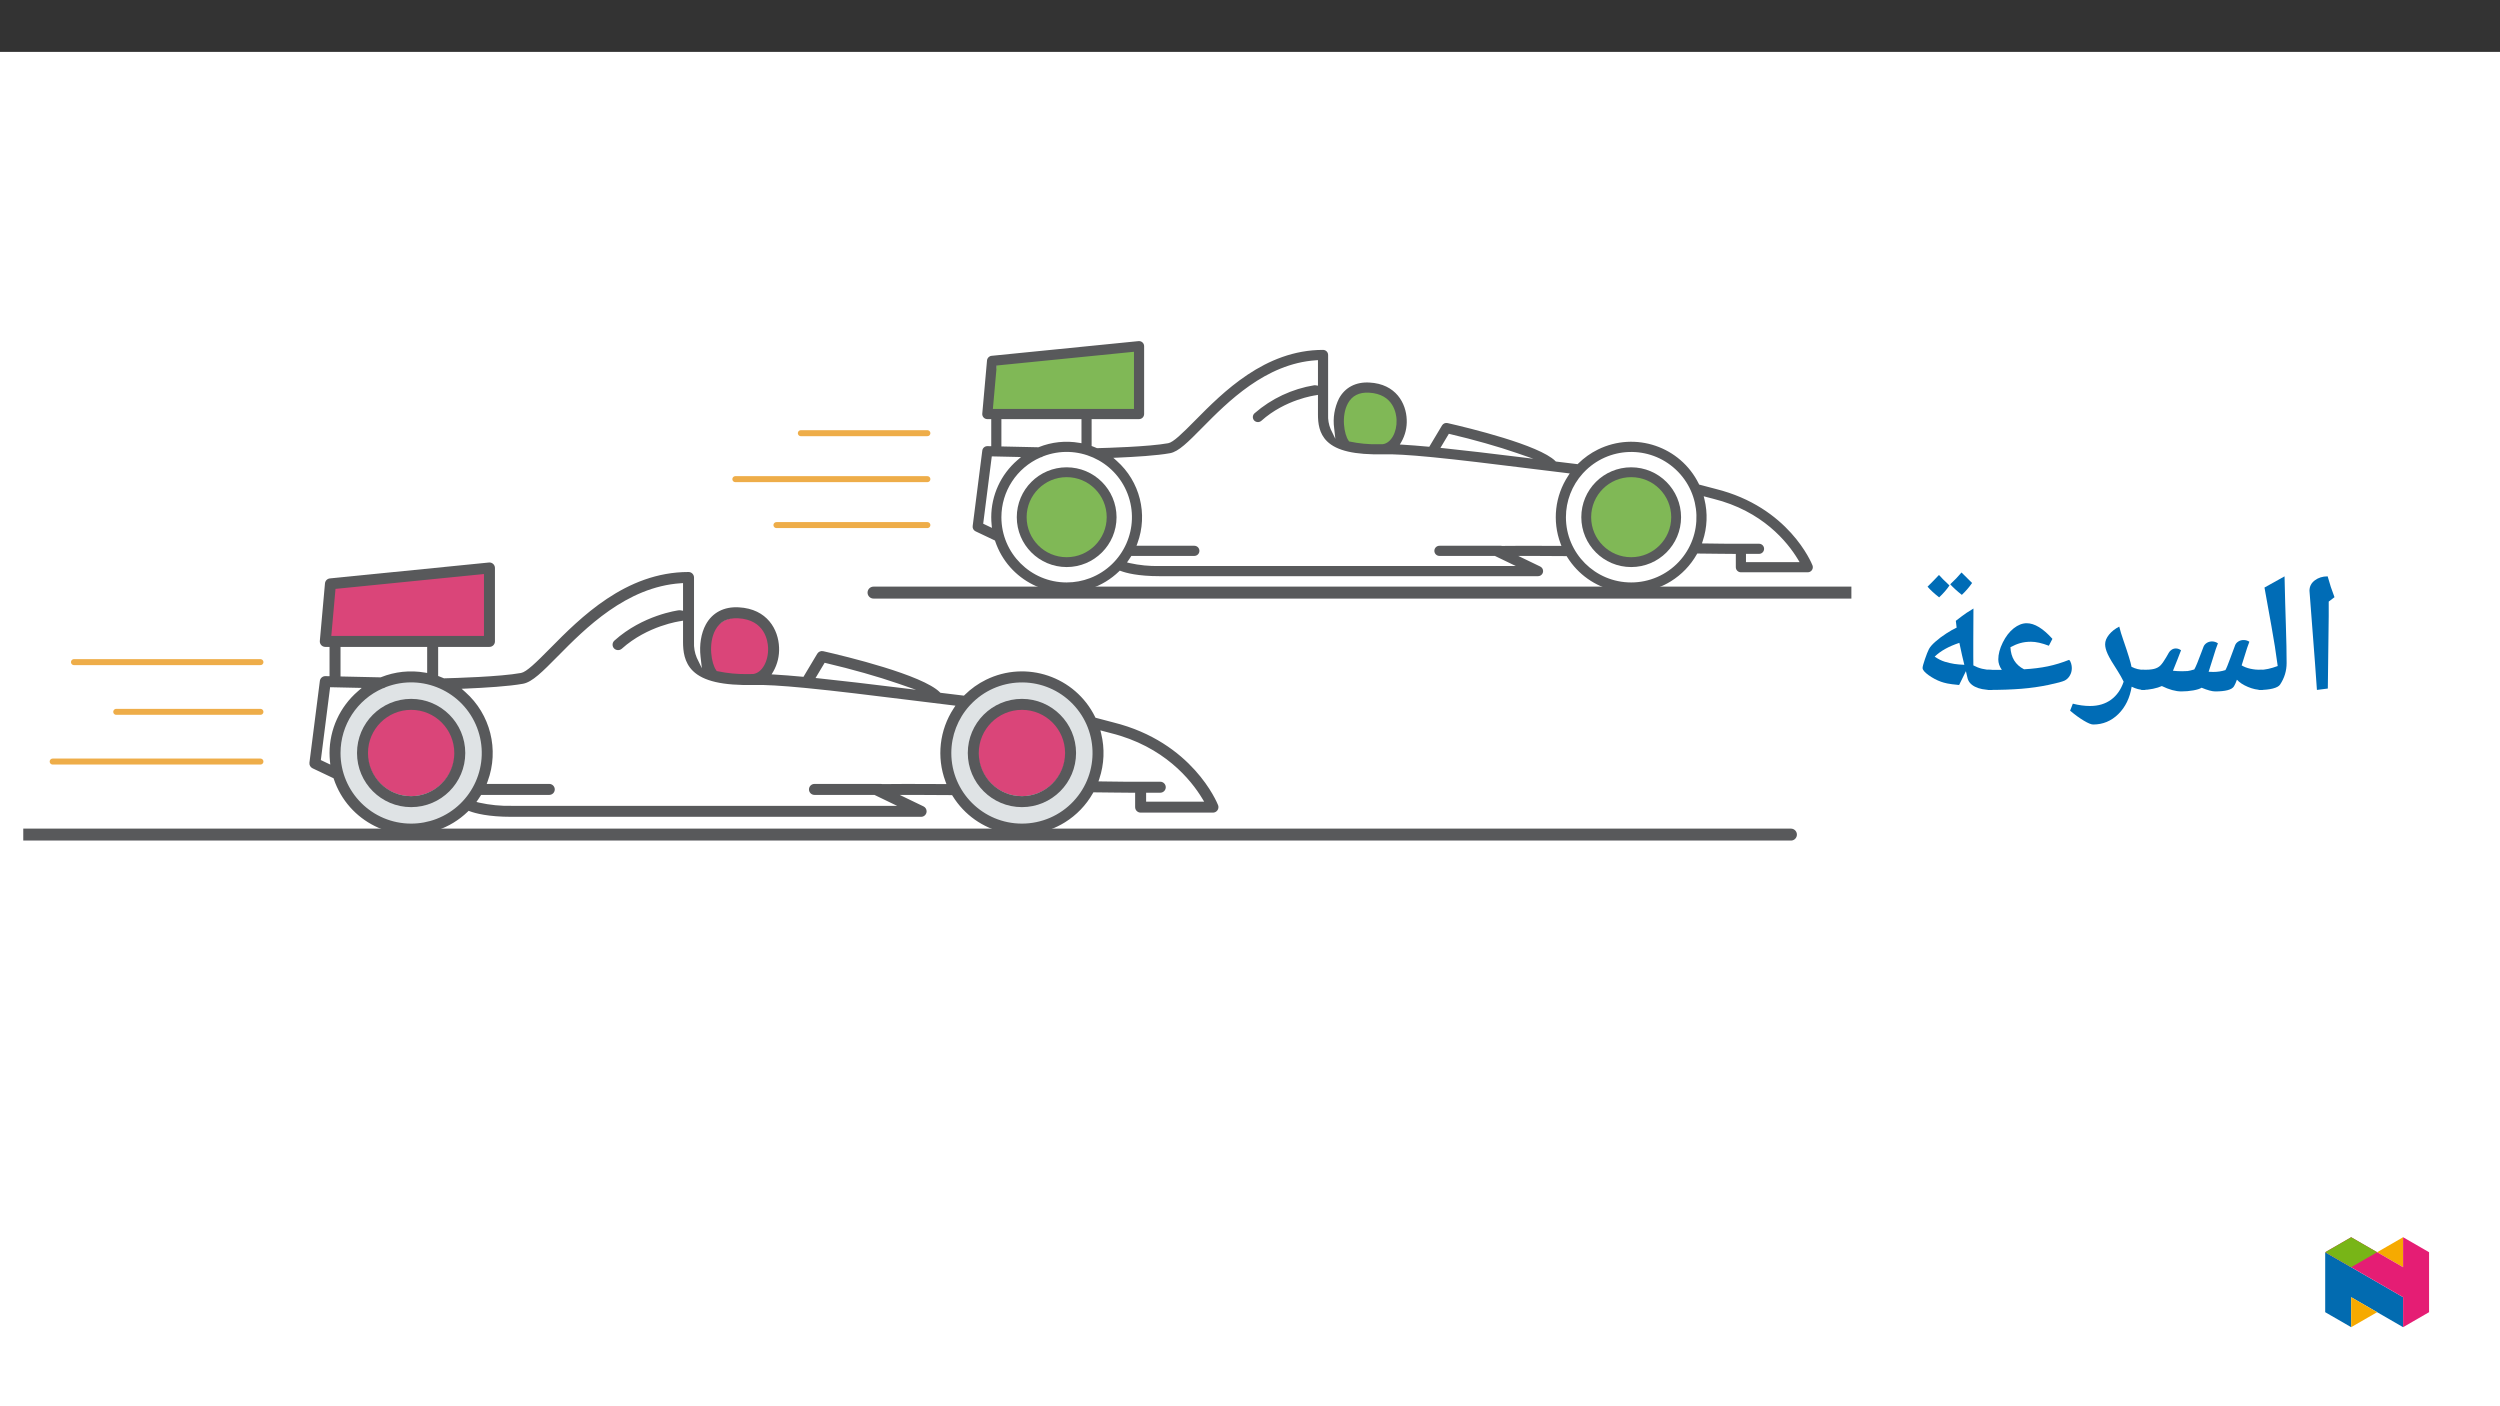 ﻿<?xml version="1.0" encoding="utf-8"?>
<svg xmlns="http://www.w3.org/2000/svg" xmlns:xlink="http://www.w3.org/1999/xlink" viewBox="0 0 960 540" version="1.1">
  <rect x="0" y="0" width="960" height="540" fill="#333333" stroke="none"/>
  <defs>
    <g>
      <symbol overflow="visible" id="glyph0-0">
        <path style="stroke:none;" d="M 6.125 -46.406 L 32.812 -46.406 L 32.812 0 L 6.125 0 Z M 9.422 -3.297 L 29.516 -3.297 L 29.516 -43.094 L 9.422 -43.094 Z M 9.422 -3.297 " />
      </symbol>
      <symbol overflow="visible" id="glyph0-1">
        <path style="stroke:none;" d="M 12.375 -29.047 L 12.031 -1.109 L 7.844 -0.578 L 7.109 -10.891 L 4.984 -38.656 C 4.984 -40.281 5.66 -41.609 7.016 -42.641 C 8.367 -43.672 10.02 -44.188 11.969 -44.188 C 12.707 -41.445 13.582 -38.781 14.594 -36.188 L 12.375 -34.5 Z M 9.203 -47.359 Z M 9.812 3.75 Z M 9.812 3.75 " />
      </symbol>
      <symbol overflow="visible" id="glyph0-2">
        <path style="stroke:none;" d="M 1.781 -39.891 L 9.484 -44.188 C 9.641 -37.031 9.812 -30.688 10 -25.156 C 10.188 -19.625 10.281 -14.867 10.281 -10.891 C 10.281 -7.898 9.438 -5.141 7.75 -2.609 C 7.32 -1.973 6.398 -1.473 4.984 -1.109 C 3.566 -0.754 1.906 -0.578 0 -0.578 C -0.363 -0.578 -0.547 -0.754 -0.547 -1.109 L -0.547 -7.75 C -0.547 -8.102 -0.363 -8.281 0 -8.281 C 1.945 -8.281 4.234 -8.77 6.859 -9.75 C 6.516 -12.301 6.148 -14.828 5.766 -17.328 C 5.391 -19.828 4.062 -27.348 1.781 -39.891 Z M 5.141 -47.359 Z M 7.484 3.75 Z M 7.484 3.75 " />
      </symbol>
      <symbol overflow="visible" id="glyph0-3">
        <path style="stroke:none;" d="M 12.859 -16.5 C 13.535 -16.5 14.203 -16.27 14.859 -15.812 L 13.516 -12.344 L 11.75 -7.938 C 12.926 -7.812 14.109 -7.75 15.297 -7.75 C 16.16 -7.75 16.852 -7.773 17.375 -7.828 C 17.895 -7.879 18.75 -8.082 19.938 -8.438 C 20.5 -9.375 21.414 -11.578 22.688 -15.047 L 23.516 -17.234 C 23.754 -17.785 24.148 -18.242 24.703 -18.609 C 25.266 -18.984 25.938 -19.18 26.719 -19.203 C 27.551 -19.203 28.316 -18.957 29.016 -18.469 C 28.523 -17.281 27.898 -15.422 27.141 -12.891 L 25.453 -7.547 L 27.234 -7.484 C 28.879 -7.484 30.43 -7.719 31.891 -8.188 C 32.254 -8.781 32.867 -10.27 33.734 -12.656 L 35.641 -17.781 C 35.867 -18.344 36.273 -18.805 36.859 -19.172 C 37.441 -19.547 38.113 -19.734 38.875 -19.734 C 39.707 -19.734 40.445 -19.516 41.094 -19.078 C 40.594 -17.848 39.953 -15.93 39.172 -13.328 L 38.125 -10 C 40.02 -8.852 42.598 -8.281 45.859 -8.281 C 46.223 -8.281 46.406 -8.102 46.406 -7.75 L 46.406 -1.109 C 46.406 -0.754 46.223 -0.578 45.859 -0.578 C 44.129 -0.578 42.352 -0.961 40.531 -1.734 C 38.707 -2.504 37.301 -3.426 36.312 -4.5 C 35.969 -3.508 35.598 -2.676 35.203 -2 C 34.816 -1.32 34 -0.816 32.75 -0.484 C 31.5 -0.16 29.914 0 28 0 C 26.77 0 25.02 -0.473 22.75 -1.422 C 22.113 -1.004 21.039 -0.66 19.531 -0.391 C 18.02 -0.129 16.504 0 14.984 0 C 12.805 0 10.305 -0.688 7.484 -2.062 C 6.598 -1.656 5.469 -1.305 4.094 -1.016 C 2.719 -0.723 1.352 -0.578 0 -0.578 C -0.363 -0.578 -0.547 -0.754 -0.547 -1.109 L -0.547 -7.75 C -0.547 -8.102 -0.363 -8.281 0 -8.281 C 1.969 -8.281 3.453 -8.398 4.453 -8.641 C 5.461 -8.891 6.281 -9.32 6.906 -9.938 C 7.531 -10.551 8.273 -11.598 9.141 -13.078 L 10.156 -14.859 C 10.406 -15.316 10.77 -15.703 11.25 -16.016 C 11.727 -16.336 12.266 -16.5 12.859 -16.5 Z M 23.391 -24.281 Z M 21.938 3.75 Z M 21.938 3.75 " />
      </symbol>
      <symbol overflow="visible" id="glyph0-4">
        <path style="stroke:none;" d="M 26.781 -1.109 C 26.781 -0.754 26.602 -0.578 26.25 -0.578 C 24.688 -0.578 23.078 -0.988 21.422 -1.812 C 20.723 2.508 19.02 6.008 16.312 8.688 C 13.602 11.363 10.379 12.703 6.641 12.703 C 5.891 12.703 4.695 12.211 3.062 11.234 C 1.426 10.266 -0.332 8.984 -2.219 7.391 L -1.172 4.703 C 1.148 5.297 3.348 5.594 5.422 5.594 C 8.617 5.594 11.316 4.785 13.516 3.172 C 15.723 1.566 17.332 -0.738 18.344 -3.75 C 17.688 -5.102 16.945 -6.426 16.125 -7.719 C 14.176 -10.695 12.875 -12.906 12.219 -14.344 C 11.562 -15.781 11.234 -17.031 11.234 -18.094 C 11.234 -19.344 11.734 -20.582 12.734 -21.812 C 13.742 -23.051 15.051 -24.078 16.656 -24.891 C 17.062 -23.234 17.562 -21.57 18.156 -19.906 C 20.039 -14.469 21.109 -10.984 21.359 -9.453 C 22.879 -8.672 24.508 -8.281 26.25 -8.281 C 26.602 -8.281 26.781 -8.102 26.781 -7.75 Z M 12.766 -29.641 Z M 6.562 15.875 Z M 6.562 15.875 " />
      </symbol>
      <symbol overflow="visible" id="glyph0-5">
        <path style="stroke:none;" d="M 0 -0.578 C -0.363 -0.578 -0.547 -0.754 -0.547 -1.109 L -0.547 -7.75 C -0.547 -8.102 -0.363 -8.281 0 -8.281 L 5.047 -8.281 C 4.141 -9.57 3.688 -10.906 3.688 -12.281 C 3.688 -14.289 4.258 -16.457 5.406 -18.781 C 6.562 -21.113 7.961 -22.93 9.609 -24.234 C 11.266 -25.535 12.926 -26.188 14.594 -26.188 C 17.602 -26.188 20.895 -24.188 24.469 -20.188 L 23.109 -17.547 C 20.422 -18.566 18.133 -19.078 16.25 -19.078 C 14.727 -19.078 13.363 -18.906 12.156 -18.562 C 10.945 -18.227 9.676 -17.703 8.344 -16.984 C 8.539 -13.004 10.285 -10.176 13.578 -8.5 C 16.984 -8.695 20.035 -9.078 22.734 -9.641 C 25.43 -10.211 28.145 -11.039 30.875 -12.125 C 31.219 -11.832 31.477 -11.367 31.656 -10.734 C 31.832 -10.098 31.922 -9.516 31.922 -8.984 C 31.922 -7.922 31.672 -6.961 31.172 -6.109 C 30.68 -5.254 30.023 -4.613 29.203 -4.188 C 28.379 -3.77 26.297 -3.207 22.953 -2.5 C 19.609 -1.801 16.133 -1.305 12.531 -1.016 C 8.938 -0.723 4.758 -0.578 0 -0.578 Z M 13.609 -30.938 Z M 17.734 3.75 Z M 17.734 3.75 " />
      </symbol>
      <symbol overflow="visible" id="glyph0-6">
        <path style="stroke:none;" d="M 21.438 -2.469 C 19.32 -2.664 17.801 -2.863 16.875 -3.062 C 15.957 -3.258 15.16 -3.477 14.484 -3.719 C 12.879 -4.289 11.297 -5.129 9.734 -6.234 C 8.18 -7.348 7.406 -8.273 7.406 -9.016 C 7.406 -9.504 7.707 -10.629 8.312 -12.391 C 8.914 -14.16 9.43 -15.457 9.859 -16.281 C 10.297 -17.102 11.117 -18.047 12.328 -19.109 C 13.535 -20.18 14.922 -21.223 16.484 -22.234 C 18.055 -23.254 19.391 -24.008 20.484 -24.5 L 20.172 -27.109 C 22.016 -28.547 23.379 -29.562 24.266 -30.156 C 25.148 -30.75 26.039 -31.305 26.938 -31.828 L 26.875 -18.859 L 26.875 -13.672 L 26.906 -10 C 29.02 -8.852 31.332 -8.281 33.844 -8.281 C 34.207 -8.281 34.391 -8.102 34.391 -7.75 L 34.391 -1.109 C 34.391 -0.754 34.207 -0.578 33.844 -0.578 C 31.227 -0.578 29.109 -0.992 27.484 -1.828 C 25.867 -2.66 24.91 -3.836 24.609 -5.359 L 24.047 -7.781 Z M 12.047 -13.359 C 13.398 -12.43 14.711 -11.773 15.984 -11.391 C 17.254 -11.016 18.453 -10.738 19.578 -10.562 C 20.711 -10.395 22 -10.281 23.438 -10.219 C 22.906 -12.289 22.27 -15.102 21.531 -18.656 C 17.445 -17.301 14.285 -15.535 12.047 -13.359 Z M 18.047 -35.953 Z M 22.844 3.75 Z M 17.734 -40.688 C 16.648 -39.102 15.328 -37.582 13.766 -36.125 C 11.898 -37.582 10.414 -38.945 9.312 -40.219 L 11.641 -42.562 L 13.703 -44.719 C 14.504 -43.789 15.848 -42.445 17.734 -40.688 Z M 26.422 -41.641 C 25.297 -40.016 23.984 -38.492 22.484 -37.078 C 20.691 -38.492 19.203 -39.848 18.016 -41.141 C 19.598 -42.598 21.047 -44.109 22.359 -45.672 C 23.141 -44.848 24.492 -43.504 26.422 -41.641 Z M 17.922 -47.266 Z M 17.891 -36.125 Z M 17.891 -36.125 " />
      </symbol>
    </g>
    <clipPath id="clip1">
      <path d="M 8.934 318 L 691 318 L 691 322.777 L 8.934 322.777 Z M 8.934 318 " />
    </clipPath>
    <clipPath id="clip2">
      <path d="M 373 130.98 L 697 130.98 L 697 228 L 373 228 Z M 373 130.98 " />
    </clipPath>
    <clipPath id="clip3">
      <path d="M 333 225 L 710.934 225 L 710.934 230 L 333 230 Z M 333 225 " />
    </clipPath>
    <clipPath id="clip4">
      <path d="M 892.875 480 L 923 480 L 923 509.637 L 892.875 509.637 Z M 892.875 480 " />
    </clipPath>
    <clipPath id="clip5">
      <path d="M 902 498 L 913 498 L 913 509.637 L 902 509.637 Z M 902 498 " />
    </clipPath>
    <clipPath id="clip6">
      <path d="M 912 475.094 L 923 475.094 L 923 487 L 912 487 Z M 912 475.094 " />
    </clipPath>
    <clipPath id="clip7">
      <path d="M 892.875 475.094 L 932.762 475.094 L 932.762 509.637 L 892.875 509.637 Z M 892.875 475.094 " />
    </clipPath>
    <clipPath id="clip8">
      <path d="M 892.875 475.094 L 913 475.094 L 913 487 L 892.875 487 Z M 892.875 475.094 " />
    </clipPath>
  </defs>
  <g id="surface1">
    <path style=" stroke:none;fill-rule:nonzero;fill:rgb(100%,100%,100%);fill-opacity:1;" d="M 0 559.926 L 960 559.926 L 960 19.926 L 0 19.926 Z M 0 559.926 " />
    <path style=" stroke:none;fill-rule:nonzero;fill:rgb(50.2%,72.198%,33.699%);fill-opacity:1;" d="M 526.172 149.488 C 532.934 149.488 538.414 154.969 538.414 161.73 C 538.414 168.492 532.934 173.973 526.172 173.973 C 519.41 173.973 513.93 168.492 513.93 161.73 C 513.93 154.969 519.41 149.488 526.172 149.488 " />
    <path style=" stroke:none;fill-rule:nonzero;fill:rgb(85.5%,27.1%,47.499%);fill-opacity:1;" d="M 284.004 236.863 C 290.953 236.863 296.59 242.496 296.59 249.449 C 296.59 256.402 290.953 262.035 284.004 262.035 C 277.051 262.035 271.418 256.402 271.418 249.449 C 271.418 242.496 277.051 236.863 284.004 236.863 " />
    <path style=" stroke:none;fill-rule:nonzero;fill:rgb(50.2%,72.198%,33.699%);fill-opacity:1;" d="M 379.523 158.625 C 379.523 158.625 381.918 144.352 382.758 140.352 C 383.598 136.352 437.379 132.93 437.379 132.93 L 436.691 158.129 Z M 379.523 158.625 " />
    <path style=" stroke:none;fill-rule:nonzero;fill:rgb(85.5%,27.1%,47.499%);fill-opacity:1;" d="M 127.219 224.824 L 187.055 218.512 L 187.68 246.117 L 123.91 246.117 Z M 127.219 224.824 " />
    <path style=" stroke:none;fill-rule:nonzero;fill:rgb(87.5%,89%,89.799%);fill-opacity:1;" d="M 157.875 259.691 C 173.992 259.691 187.055 272.754 187.055 288.871 C 187.055 304.984 173.992 318.047 157.875 318.047 C 141.762 318.047 128.695 304.984 128.695 288.871 C 128.695 272.754 141.762 259.691 157.875 259.691 " />
    <path style=" stroke:none;fill-rule:nonzero;fill:rgb(87.5%,89%,89.799%);fill-opacity:1;" d="M 392.07 259.691 C 408.184 259.691 421.246 272.754 421.246 288.871 C 421.246 304.984 408.184 318.047 392.07 318.047 C 375.953 318.047 362.891 304.984 362.891 288.871 C 362.891 272.754 375.953 259.691 392.07 259.691 " />
    <path style=" stroke:none;fill-rule:nonzero;fill:rgb(85.5%,27.1%,47.499%);fill-opacity:1;" d="M 157.875 272.02 C 167.184 272.02 174.727 279.562 174.727 288.867 C 174.727 298.176 167.184 305.723 157.875 305.723 C 148.57 305.723 141.023 298.176 141.023 288.867 C 141.023 279.562 148.57 272.02 157.875 272.02 " />
    <path style=" stroke:none;fill-rule:nonzero;fill:rgb(85.5%,27.1%,47.499%);fill-opacity:1;" d="M 392.422 272.02 C 401.727 272.02 409.273 279.562 409.273 288.867 C 409.273 298.176 401.727 305.723 392.422 305.723 C 383.113 305.723 375.57 298.176 375.57 288.867 C 375.57 279.562 383.113 272.02 392.422 272.02 " />
    <path style=" stroke:none;fill-rule:nonzero;fill:rgb(50.2%,72.198%,33.699%);fill-opacity:1;" d="M 409.598 181.746 C 418.906 181.746 426.449 189.289 426.449 198.598 C 426.449 207.906 418.906 215.449 409.598 215.449 C 400.293 215.449 392.746 207.906 392.746 198.598 C 392.746 189.289 400.293 181.746 409.598 181.746 " />
    <path style=" stroke:none;fill-rule:nonzero;fill:rgb(50.2%,72.198%,33.699%);fill-opacity:1;" d="M 626.375 181.746 C 635.684 181.746 643.227 189.289 643.227 198.598 C 643.227 207.906 635.684 215.449 626.375 215.449 C 617.07 215.449 609.527 207.906 609.527 198.598 C 609.527 189.289 617.07 181.746 626.375 181.746 " />
    <path style=" stroke:none;fill-rule:nonzero;fill:rgb(34.499%,34.9%,35.699%);fill-opacity:1;" d="M 157.879 305.723 C 148.727 305.723 141.309 298.301 141.309 289.152 C 141.309 280 148.727 272.582 157.879 272.582 C 167.027 272.582 174.445 280 174.445 289.152 C 174.438 298.297 167.023 305.711 157.879 305.723 M 157.879 268.367 C 146.398 268.367 137.09 277.672 137.094 289.152 C 137.094 300.633 146.398 309.938 157.879 309.938 C 169.359 309.938 178.664 300.633 178.664 289.152 C 178.652 277.676 169.352 268.379 157.879 268.367 " />
    <path style=" stroke:none;fill-rule:nonzero;fill:rgb(34.499%,34.9%,35.699%);fill-opacity:1;" d="M 392.422 305.723 C 383.27 305.723 375.852 298.305 375.852 289.152 C 375.852 280 383.27 272.582 392.418 272.582 C 401.57 272.582 408.988 280 408.988 289.152 C 408.977 298.297 401.566 305.711 392.422 305.723 M 392.422 268.367 C 380.941 268.363 371.633 277.672 371.633 289.152 C 371.633 300.629 380.938 309.938 392.418 309.938 C 403.898 309.938 413.203 300.633 413.207 289.152 C 413.191 277.676 403.895 268.379 392.422 268.367 " />
    <path style=" stroke:none;fill-rule:nonzero;fill:rgb(34.499%,34.9%,35.699%);fill-opacity:1;" d="M 440.109 307.828 L 440.109 304.402 L 445.543 304.402 C 446.707 304.402 447.652 303.457 447.652 302.293 C 447.652 301.129 446.707 300.184 445.543 300.184 L 438.012 300.184 C 434.02 300.223 430.664 300.172 427.113 300.121 L 426.656 300.117 C 425.414 300.098 424.156 300.078 422.855 300.066 L 421.805 300.055 L 422.141 299.059 C 424.016 293.461 424.262 287.445 422.855 281.715 L 422.547 280.457 L 423.797 280.793 C 424.723 281.043 425.637 281.289 426.531 281.512 C 446.98 286.594 457.336 299.453 461.688 306.668 L 462.391 307.828 Z M 392.422 316.266 C 377.453 316.273 365.312 304.145 365.305 289.18 C 365.305 282.461 367.797 275.98 372.301 270.996 L 372.363 270.934 C 372.461 270.844 372.551 270.75 372.633 270.645 C 382.859 259.711 400.012 259.137 410.945 269.363 C 421.879 279.59 422.453 296.742 412.227 307.676 C 407.102 313.16 399.926 316.27 392.422 316.266 M 363.047 300.047 L 363.434 301.09 L 362.32 301.078 C 351.188 300.984 342.848 301.047 338.871 301.09 L 338.785 301.094 L 338.703 301.074 C 338.562 301.047 338.414 301.027 338.266 301.027 L 312.766 301.027 C 311.602 301.02 310.652 301.961 310.645 303.125 C 310.637 304.289 311.574 305.238 312.738 305.246 L 335.789 305.246 L 344.488 309.441 L 196.391 309.441 C 192.234 309.531 188.082 309.117 184.023 308.219 L 182.945 307.949 L 183.582 307.035 C 183.906 306.57 184.223 306.094 184.523 305.609 L 184.746 305.246 L 210.934 305.246 C 212.098 305.238 213.039 304.289 213.031 303.125 C 213.023 301.969 212.09 301.035 210.934 301.027 L 186.891 301.027 L 187.27 299.996 C 191.738 287.898 188.324 274.301 178.676 265.746 L 177.262 264.488 L 179.148 264.41 C 186.074 264.113 195.461 263.555 200.844 262.562 C 204.391 261.91 208.301 257.953 214.219 251.961 C 224.688 241.363 240.508 225.344 261.469 223.961 L 262.285 223.906 L 262.285 234.523 L 261.387 234.363 C 261.188 234.324 260.984 234.312 260.781 234.332 C 260.223 234.402 246.859 236.172 235.93 245.992 C 235.062 246.77 234.992 248.102 235.77 248.969 C 236.562 249.801 237.867 249.875 238.746 249.129 C 248.719 240.172 261.18 238.531 261.305 238.516 C 261.332 238.504 261.363 238.496 261.391 238.496 L 262.285 238.34 L 262.285 246.539 C 262.285 249.98 262.719 254.355 266.078 257.641 C 270.082 261.566 277.527 263.277 289.5 263.035 C 293.629 262.918 300.051 263.285 309.129 264.16 L 309.215 264.176 C 309.383 264.215 309.559 264.23 309.734 264.227 L 309.785 264.227 L 309.836 264.23 C 320.984 265.32 334.598 267.004 349.016 268.785 L 352.152 269.172 C 356.621 269.723 361.145 270.277 365.668 270.828 L 366.891 270.977 L 366.215 272.008 C 360.758 280.32 359.582 290.73 363.047 300.047 Z M 157.879 316.266 C 142.906 316.27 130.766 304.137 130.762 289.164 C 130.758 278.414 137.105 268.68 146.945 264.348 L 147.121 264.293 C 147.43 264.238 147.723 264.117 147.98 263.938 L 148.145 263.848 C 162.121 258.473 177.809 265.445 183.184 279.422 C 188.559 293.398 181.59 309.082 167.613 314.461 C 164.504 315.656 161.207 316.266 157.879 316.266 M 126.543 289.152 C 126.543 290.164 126.594 291.207 126.695 292.246 L 126.832 293.598 L 123.199 291.867 L 126.766 263.891 L 138.91 264.16 L 137.41 265.461 C 130.516 271.402 126.551 280.051 126.543 289.152 M 164.031 248.41 L 164.031 258.422 L 163.141 258.27 C 157.473 257.289 151.641 257.902 146.301 260.047 L 146.156 260.102 L 130.762 259.762 L 130.762 248.41 Z M 128.836 226.133 L 185.84 220.43 L 185.84 244.195 L 127.219 244.195 Z M 274.727 241.852 C 276.441 238.699 279.371 237.207 283.445 237.422 C 293.746 237.965 294.852 246.227 294.945 248.746 C 295.133 253.875 292.656 258.297 289.305 258.812 L 289.203 258.82 C 288.5 258.836 287.812 258.844 287.141 258.844 C 283.23 258.922 279.324 258.551 275.5 257.738 L 275.199 257.668 L 275.031 257.402 C 275.008 257.363 274.984 257.324 274.965 257.285 C 273.227 254.879 271.816 247.199 274.727 241.852 M 316.66 254.508 L 317.207 254.637 C 327.125 256.969 337.234 259.836 344.949 262.512 L 351.766 264.871 L 344.609 263.992 C 334.359 262.734 323.605 261.438 314.363 260.477 L 313.168 260.355 Z M 427.551 277.418 C 426.484 277.152 425.402 276.859 424.293 276.559 C 423.176 276.258 422.102 275.973 421.008 275.695 L 420.668 275.609 L 420.512 275.293 C 412.879 259.785 394.121 253.402 378.613 261.035 C 375.586 262.523 372.82 264.496 370.422 266.867 L 370.156 267.129 L 369.793 267.082 C 366.984 266.742 364.18 266.402 361.375 266.059 L 361.113 266.027 L 360.926 265.84 C 354.254 259.148 324.938 252.066 316.109 250.055 C 315.219 249.852 314.301 250.246 313.828 251.027 L 308.531 259.898 L 308.051 259.855 C 303.98 259.477 300.547 259.211 297.551 259.035 L 296.289 258.961 L 296.938 257.879 C 298.547 255.059 299.316 251.84 299.16 248.594 C 298.914 241.859 294.707 233.793 283.668 233.211 C 278.012 232.891 273.523 235.246 271.023 239.836 C 269.227 243.137 268.492 247.625 269.008 252.152 L 269.516 256.609 L 267.559 252.574 C 266.758 250.668 266.398 248.605 266.504 246.539 L 266.504 221.758 C 266.5 220.594 265.559 219.648 264.395 219.648 C 240.211 219.648 222.766 237.309 211.223 248.992 C 205.844 254.438 202.168 258.031 200.078 258.418 C 192.105 259.887 174.176 260.387 170.66 260.473 L 170.492 260.477 L 170.336 260.41 C 169.812 260.184 169.285 259.969 168.75 259.766 L 168.25 259.582 L 168.25 248.41 L 187.949 248.41 C 189.113 248.41 190.059 247.469 190.059 246.301 L 190.059 218.102 C 190.059 216.938 189.109 215.992 187.945 215.992 C 187.875 215.992 187.809 215.996 187.738 216.004 L 126.68 222.109 C 125.672 222.211 124.879 223.012 124.789 224.02 L 122.812 246.113 C 122.711 247.273 123.566 248.297 124.727 248.402 C 124.789 248.406 124.852 248.41 124.914 248.41 L 126.543 248.41 L 126.543 259.668 L 124.961 259.633 C 123.883 259.617 122.965 260.41 122.824 261.477 L 118.824 292.848 C 118.707 293.75 119.184 294.625 120.008 295.016 L 128.09 298.852 L 128.195 299.172 C 133.707 315.551 151.457 324.363 167.836 318.852 C 172.246 317.367 176.266 314.922 179.609 311.688 L 179.957 311.355 L 180.406 311.523 C 182.543 312.32 187.457 313.66 196.391 313.66 L 353.711 313.66 C 354.875 313.66 355.82 312.715 355.82 311.547 C 355.82 310.742 355.355 310.004 354.629 309.652 L 345.512 305.254 L 348.844 305.25 C 349.559 305.25 350.273 305.246 351 305.246 C 355.547 305.246 360.309 305.273 365.18 305.324 L 365.602 305.328 L 365.824 305.684 C 374.938 320.375 394.23 324.895 408.922 315.781 C 413.367 313.023 417.051 309.195 419.637 304.648 L 419.859 304.258 L 420.305 304.262 C 422.648 304.273 424.82 304.305 426.953 304.336 L 427.156 304.34 C 429.82 304.379 432.34 304.414 435.125 304.414 L 435.891 304.414 L 435.891 309.938 C 435.891 311.102 436.836 312.043 438 312.047 L 465.777 312.047 C 466.941 312.047 467.887 311.098 467.883 309.934 C 467.883 309.672 467.836 309.41 467.738 309.164 C 467.348 308.18 457.863 284.953 427.551 277.418 " />
    <g clip-path="url(#clip1)" clip-rule="nonzero">
      <path style="fill:none;stroke-width:6;stroke-linecap:round;stroke-linejoin:round;stroke:rgb(34.499%,34.9%,35.699%);stroke-opacity:1;stroke-miterlimit:4;" d="M 0 -0.001 L 958.063 -0.001 " transform="matrix(0.765,0,0,-0.765,-45.203,320.484)" />
    </g>
    <path style="fill:none;stroke-width:3;stroke-linecap:round;stroke-linejoin:round;stroke:rgb(93.3%,67.799%,28.6%);stroke-opacity:1;stroke-miterlimit:4;" d="M 0.002 -0.001 L 93.604 -0.001 " transform="matrix(0.765,0,0,-0.765,28.401,254.257)" />
    <path style="fill:none;stroke-width:3;stroke-linecap:round;stroke-linejoin:round;stroke:rgb(93.3%,67.799%,28.6%);stroke-opacity:1;stroke-miterlimit:4;" d="M 0.001 -0 L 72.381 -0 " transform="matrix(0.765,0,0,-0.765,44.636,273.347)" />
    <path style="fill:none;stroke-width:3;stroke-linecap:round;stroke-linejoin:round;stroke:rgb(93.3%,67.799%,28.6%);stroke-opacity:1;stroke-miterlimit:4;" d="M 0.001 -0 L 104.29 -0 " transform="matrix(0.765,0,0,-0.765,20.226,292.437)" />
    <path style=" stroke:none;fill-rule:nonzero;fill:rgb(34.499%,34.9%,35.699%);fill-opacity:1;" d="M 409.598 213.969 C 401.109 213.969 394.227 207.086 394.227 198.598 C 394.227 190.109 401.109 183.227 409.598 183.227 C 418.09 183.227 424.973 190.109 424.973 198.598 C 424.961 207.082 418.086 213.961 409.598 213.969 M 409.598 179.445 C 399.02 179.445 390.445 188.02 390.445 198.598 C 390.445 209.176 399.02 217.75 409.602 217.75 C 420.176 217.75 428.754 209.176 428.754 198.598 C 428.738 188.023 420.172 179.457 409.598 179.445 " />
    <path style=" stroke:none;fill-rule:nonzero;fill:rgb(34.499%,34.9%,35.699%);fill-opacity:1;" d="M 626.375 213.969 C 617.887 213.969 611.004 207.09 611.004 198.598 C 611.004 190.109 617.887 183.227 626.375 183.227 C 634.867 183.227 641.75 190.109 641.75 198.598 C 641.738 207.082 634.863 213.961 626.375 213.969 M 626.375 179.445 C 615.797 179.445 607.223 188.02 607.223 198.598 C 607.223 209.176 615.797 217.75 626.375 217.75 C 636.953 217.75 645.531 209.176 645.531 198.598 C 645.516 188.023 636.949 179.457 626.375 179.445 " />
    <g clip-path="url(#clip2)" clip-rule="nonzero">
      <path style=" stroke:none;fill-rule:nonzero;fill:rgb(34.499%,34.9%,35.699%);fill-opacity:1;" d="M 670.453 215.859 L 670.453 212.691 L 675.473 212.691 C 676.551 212.688 677.418 211.809 677.41 210.734 C 677.406 209.664 676.543 208.801 675.473 208.797 L 668.512 208.797 C 664.828 208.828 661.723 208.785 658.441 208.738 L 658.02 208.73 C 656.871 208.715 655.707 208.699 654.508 208.684 L 653.535 208.672 L 653.844 207.754 C 655.578 202.578 655.805 197.02 654.504 191.723 L 654.223 190.562 L 655.375 190.875 C 656.23 191.105 657.078 191.328 657.906 191.535 C 676.805 196.234 686.375 208.121 690.398 214.785 L 691.047 215.859 Z M 626.375 223.66 C 612.543 223.668 601.32 212.457 601.316 198.621 C 601.312 192.414 603.617 186.422 607.781 181.816 L 607.836 181.758 C 607.93 181.68 608.012 181.59 608.086 181.492 C 617.539 171.387 633.395 170.855 643.5 180.309 C 653.605 189.758 654.137 205.613 644.684 215.719 C 639.945 220.785 633.316 223.66 626.375 223.66 M 599.227 208.668 L 599.586 209.629 L 598.559 209.621 C 588.266 209.535 580.562 209.594 576.883 209.633 L 576.805 209.633 L 576.73 209.617 C 576.598 209.59 576.461 209.574 576.324 209.574 L 552.758 209.574 C 551.68 209.566 550.801 210.434 550.793 211.512 C 550.789 212.586 551.656 213.465 552.73 213.473 L 574.035 213.473 L 582.078 217.352 L 445.195 217.352 C 441.352 217.434 437.516 217.055 433.766 216.219 L 432.766 215.969 L 433.355 215.129 C 433.656 214.695 433.949 214.254 434.227 213.809 L 434.434 213.473 L 458.637 213.473 C 459.715 213.465 460.582 212.586 460.574 211.512 C 460.566 210.445 459.703 209.582 458.637 209.574 L 436.414 209.574 L 436.766 208.621 C 440.895 197.441 437.742 184.871 428.82 176.965 L 427.516 175.805 L 429.262 175.73 C 435.66 175.457 444.336 174.941 449.312 174.023 C 452.59 173.418 456.203 169.762 461.672 164.223 C 471.348 154.426 485.973 139.621 505.348 138.344 L 506.098 138.293 L 506.098 148.105 L 505.27 147.961 C 505.086 147.922 504.895 147.914 504.707 147.93 C 496.199 149.316 488.246 153.047 481.738 158.703 C 480.938 159.426 480.871 160.656 481.59 161.457 C 482.324 162.23 483.531 162.293 484.34 161.605 C 493.559 153.324 505.078 151.812 505.195 151.797 C 505.219 151.785 505.246 151.777 505.273 151.777 L 506.098 151.637 L 506.098 159.211 C 506.098 162.395 506.496 166.438 509.602 169.473 C 513.305 173.102 520.184 174.684 531.25 174.457 C 535.066 174.352 541.004 174.691 549.395 175.5 L 549.473 175.512 C 549.629 175.547 549.789 175.566 549.953 175.562 L 550 175.559 L 550.047 175.562 C 560.348 176.574 572.934 178.125 586.258 179.773 L 589.16 180.133 C 593.289 180.641 597.469 181.152 601.648 181.664 L 602.781 181.801 L 602.156 182.754 C 597.113 190.434 596.027 200.055 599.227 208.668 Z M 409.598 223.66 C 395.762 223.664 384.539 212.445 384.535 198.609 C 384.535 188.672 390.402 179.676 399.492 175.672 L 399.656 175.621 C 399.941 175.57 400.215 175.461 400.453 175.293 L 400.602 175.211 C 413.52 170.242 428.02 176.688 432.988 189.605 C 437.957 202.52 431.512 217.02 418.594 221.988 C 415.723 223.094 412.672 223.66 409.598 223.66 Z M 380.637 198.598 C 380.637 199.535 380.688 200.5 380.781 201.461 L 380.902 202.707 L 377.547 201.105 L 380.844 175.25 L 392.07 175.5 L 390.68 176.699 C 384.312 182.195 380.645 190.188 380.637 198.598 M 415.289 160.941 L 415.289 170.195 L 414.461 170.055 C 409.223 169.145 403.832 169.715 398.898 171.695 L 398.766 171.75 L 384.535 171.434 L 384.535 160.941 Z M 382.758 140.352 L 435.445 135.082 L 435.445 157.043 L 381.266 157.043 Z M 517.598 154.879 C 519.184 151.965 521.891 150.59 525.656 150.785 C 535.18 151.285 536.199 158.926 536.285 161.254 C 536.457 165.992 534.168 170.078 531.07 170.555 L 530.98 170.562 C 530.328 170.578 529.691 170.586 529.07 170.586 C 525.457 170.656 521.848 170.316 518.312 169.562 L 518.035 169.496 L 517.879 169.254 C 517.859 169.219 517.836 169.18 517.816 169.145 C 516.211 166.922 514.91 159.82 517.598 154.879 M 556.355 166.578 L 556.859 166.695 C 566.027 168.852 575.375 171.504 582.504 173.977 L 588.805 176.156 L 582.184 175.344 C 572.715 174.18 562.773 172.98 554.23 172.098 L 553.129 171.984 Z M 658.848 187.754 C 657.863 187.508 656.859 187.238 655.836 186.961 C 654.805 186.68 653.809 186.418 652.801 186.16 L 652.484 186.082 L 652.34 185.789 C 645.285 171.457 627.949 165.559 613.613 172.613 C 610.816 173.988 608.262 175.809 606.043 178.004 L 605.801 178.242 L 605.461 178.199 C 602.867 177.887 600.277 177.57 597.684 177.254 L 597.441 177.223 L 597.27 177.051 C 591.102 170.867 564.004 164.32 555.848 162.461 C 555.023 162.273 554.172 162.637 553.738 163.363 L 548.84 171.562 L 548.395 171.52 C 544.637 171.172 541.461 170.926 538.691 170.762 L 537.527 170.695 L 538.125 169.695 C 539.613 167.086 540.328 164.109 540.18 161.113 C 539.953 154.891 536.066 147.43 525.859 146.895 C 520.633 146.598 516.484 148.773 514.176 153.016 C 512.434 156.543 511.785 160.508 512.312 164.402 L 512.781 168.52 L 510.973 164.789 C 510.234 163.027 509.898 161.121 509.996 159.211 L 509.996 136.309 C 509.996 135.23 509.125 134.359 508.047 134.359 C 485.695 134.359 469.57 150.68 458.902 161.48 C 453.934 166.512 450.535 169.836 448.605 170.191 C 441.234 171.547 424.66 172.012 421.414 172.09 L 421.258 172.094 L 421.113 172.035 C 420.633 171.824 420.141 171.621 419.645 171.438 L 419.184 171.27 L 419.184 160.941 L 437.395 160.941 C 438.469 160.941 439.34 160.07 439.344 158.992 L 439.344 132.93 C 439.344 131.852 438.469 130.98 437.391 130.98 C 437.328 130.98 437.262 130.984 437.199 130.988 L 380.766 136.633 C 379.832 136.727 379.102 137.469 379.016 138.398 L 377.191 158.82 C 377.094 159.895 377.887 160.84 378.957 160.934 C 379.016 160.941 379.074 160.941 379.133 160.941 L 380.637 160.941 L 380.637 171.348 L 379.176 171.316 C 378.18 171.301 377.332 172.031 377.199 173.02 L 373.504 202.012 C 373.395 202.848 373.836 203.656 374.598 204.02 L 382.066 207.562 L 382.164 207.855 C 387.258 222.996 403.664 231.141 418.805 226.047 C 422.879 224.676 426.594 222.414 429.684 219.43 L 430.004 219.121 L 430.422 219.273 C 432.395 220.012 436.941 221.25 445.195 221.25 L 590.602 221.25 C 591.676 221.25 592.551 220.375 592.551 219.297 C 592.547 218.551 592.121 217.871 591.449 217.543 L 583.023 213.48 L 586.102 213.477 C 586.762 213.473 587.426 213.473 588.094 213.473 C 592.297 213.473 596.699 213.496 601.203 213.547 L 601.59 213.547 L 601.793 213.879 C 610.219 227.457 628.051 231.633 641.629 223.211 C 645.738 220.66 649.145 217.121 651.531 212.918 L 651.738 212.559 L 652.148 212.562 C 654.312 212.574 656.324 212.602 658.293 212.633 L 658.48 212.637 C 660.945 212.672 663.273 212.703 665.848 212.703 L 666.555 212.703 L 666.555 217.809 C 666.555 218.883 667.43 219.758 668.504 219.758 L 694.176 219.758 C 695.254 219.758 696.125 218.883 696.125 217.809 C 696.125 217.562 696.078 217.32 695.992 217.094 C 695.633 216.184 686.863 194.715 658.848 187.754 " />
    </g>
    <g clip-path="url(#clip3)" clip-rule="nonzero">
      <path style="fill:none;stroke-width:6;stroke-linecap:round;stroke-linejoin:round;stroke:rgb(34.499%,34.9%,35.699%);stroke-opacity:1;stroke-miterlimit:4;" d="M 0 -0.002 L 595.251 -0.002 " transform="matrix(0.765,0,0,-0.765,335.434,227.557)" />
    </g>
    <path style="fill:none;stroke-width:3;stroke-linecap:round;stroke-linejoin:round;stroke:rgb(93.3%,67.799%,28.6%);stroke-opacity:1;stroke-miterlimit:4;" d="M -0 -0.002 L 63.516 -0.002 " transform="matrix(0.765,0,0,-0.765,307.524,166.346)" />
    <path style="fill:none;stroke-width:3;stroke-linecap:round;stroke-linejoin:round;stroke:rgb(93.3%,67.799%,28.6%);stroke-opacity:1;stroke-miterlimit:4;" d="M 0.002 -0.002 L 96.392 -0.002 " transform="matrix(0.765,0,0,-0.765,282.373,183.99)" />
    <path style="fill:none;stroke-width:3;stroke-linecap:round;stroke-linejoin:round;stroke:rgb(93.3%,67.799%,28.6%);stroke-opacity:1;stroke-miterlimit:4;" d="M -0.001 0.002 L 75.76 0.002 " transform="matrix(0.765,0,0,-0.765,298.157,201.635)" />
    <g style="fill:rgb(0%,42.354%,71.373%);fill-opacity:1;">
      <use xlink:href="#glyph0-1" x="881.853" y="265.507" />
    </g>
    <g style="fill:rgb(0%,42.354%,71.373%);fill-opacity:1;">
      <use xlink:href="#glyph0-2" x="867.781" y="265.507" />
    </g>
    <g style="fill:rgb(0%,42.354%,71.373%);fill-opacity:1;">
      <use xlink:href="#glyph0-3" x="822.665" y="265.507" />
    </g>
    <g style="fill:rgb(0%,42.354%,71.373%);fill-opacity:1;">
      <use xlink:href="#glyph0-4" x="797.138" y="265.507" />
    </g>
    <g style="fill:rgb(0%,42.354%,71.373%);fill-opacity:1;">
      <use xlink:href="#glyph0-5" x="763.658" y="265.507" />
    </g>
    <g style="fill:rgb(0%,42.354%,71.373%);fill-opacity:1;">
      <use xlink:href="#glyph0-6" x="730.865" y="265.507" />
    </g>
    <g clip-path="url(#clip4)" clip-rule="nonzero">
      <path style=" stroke:none;fill-rule:nonzero;fill:rgb(0.8%,42%,68.999%);fill-opacity:1;" d="M 892.875 503.879 L 902.848 509.637 L 902.848 498.121 L 922.789 509.637 L 922.789 498.121 L 892.875 480.852 Z M 892.875 503.879 " />
    </g>
    <g clip-path="url(#clip5)" clip-rule="nonzero">
      <path style=" stroke:none;fill-rule:nonzero;fill:rgb(96.1%,66.699%,0%);fill-opacity:1;" d="M 902.848 509.637 L 912.816 503.879 L 902.848 498.121 Z M 902.848 509.637 " />
    </g>
    <g clip-path="url(#clip6)" clip-rule="nonzero">
      <path style=" stroke:none;fill-rule:nonzero;fill:rgb(96.1%,66.699%,0%);fill-opacity:1;" d="M 922.789 475.094 L 912.816 480.852 L 922.789 486.609 Z M 922.789 475.094 " />
    </g>
    <g clip-path="url(#clip7)" clip-rule="nonzero">
      <path style=" stroke:none;fill-rule:nonzero;fill:rgb(89.799%,11.4%,45.499%);fill-opacity:1;" d="M 922.789 475.094 L 922.789 486.609 L 902.848 475.094 L 892.875 480.852 L 922.789 498.121 L 922.789 509.637 L 932.762 503.879 L 932.762 480.852 Z M 922.789 475.094 " />
    </g>
    <g clip-path="url(#clip8)" clip-rule="nonzero">
      <path style=" stroke:none;fill-rule:nonzero;fill:rgb(47.099%,70.999%,9%);fill-opacity:1;" d="M 902.848 475.094 L 892.875 480.852 L 902.848 486.609 L 912.816 480.852 Z M 902.848 475.094 " />
    </g>
  </g>
</svg>